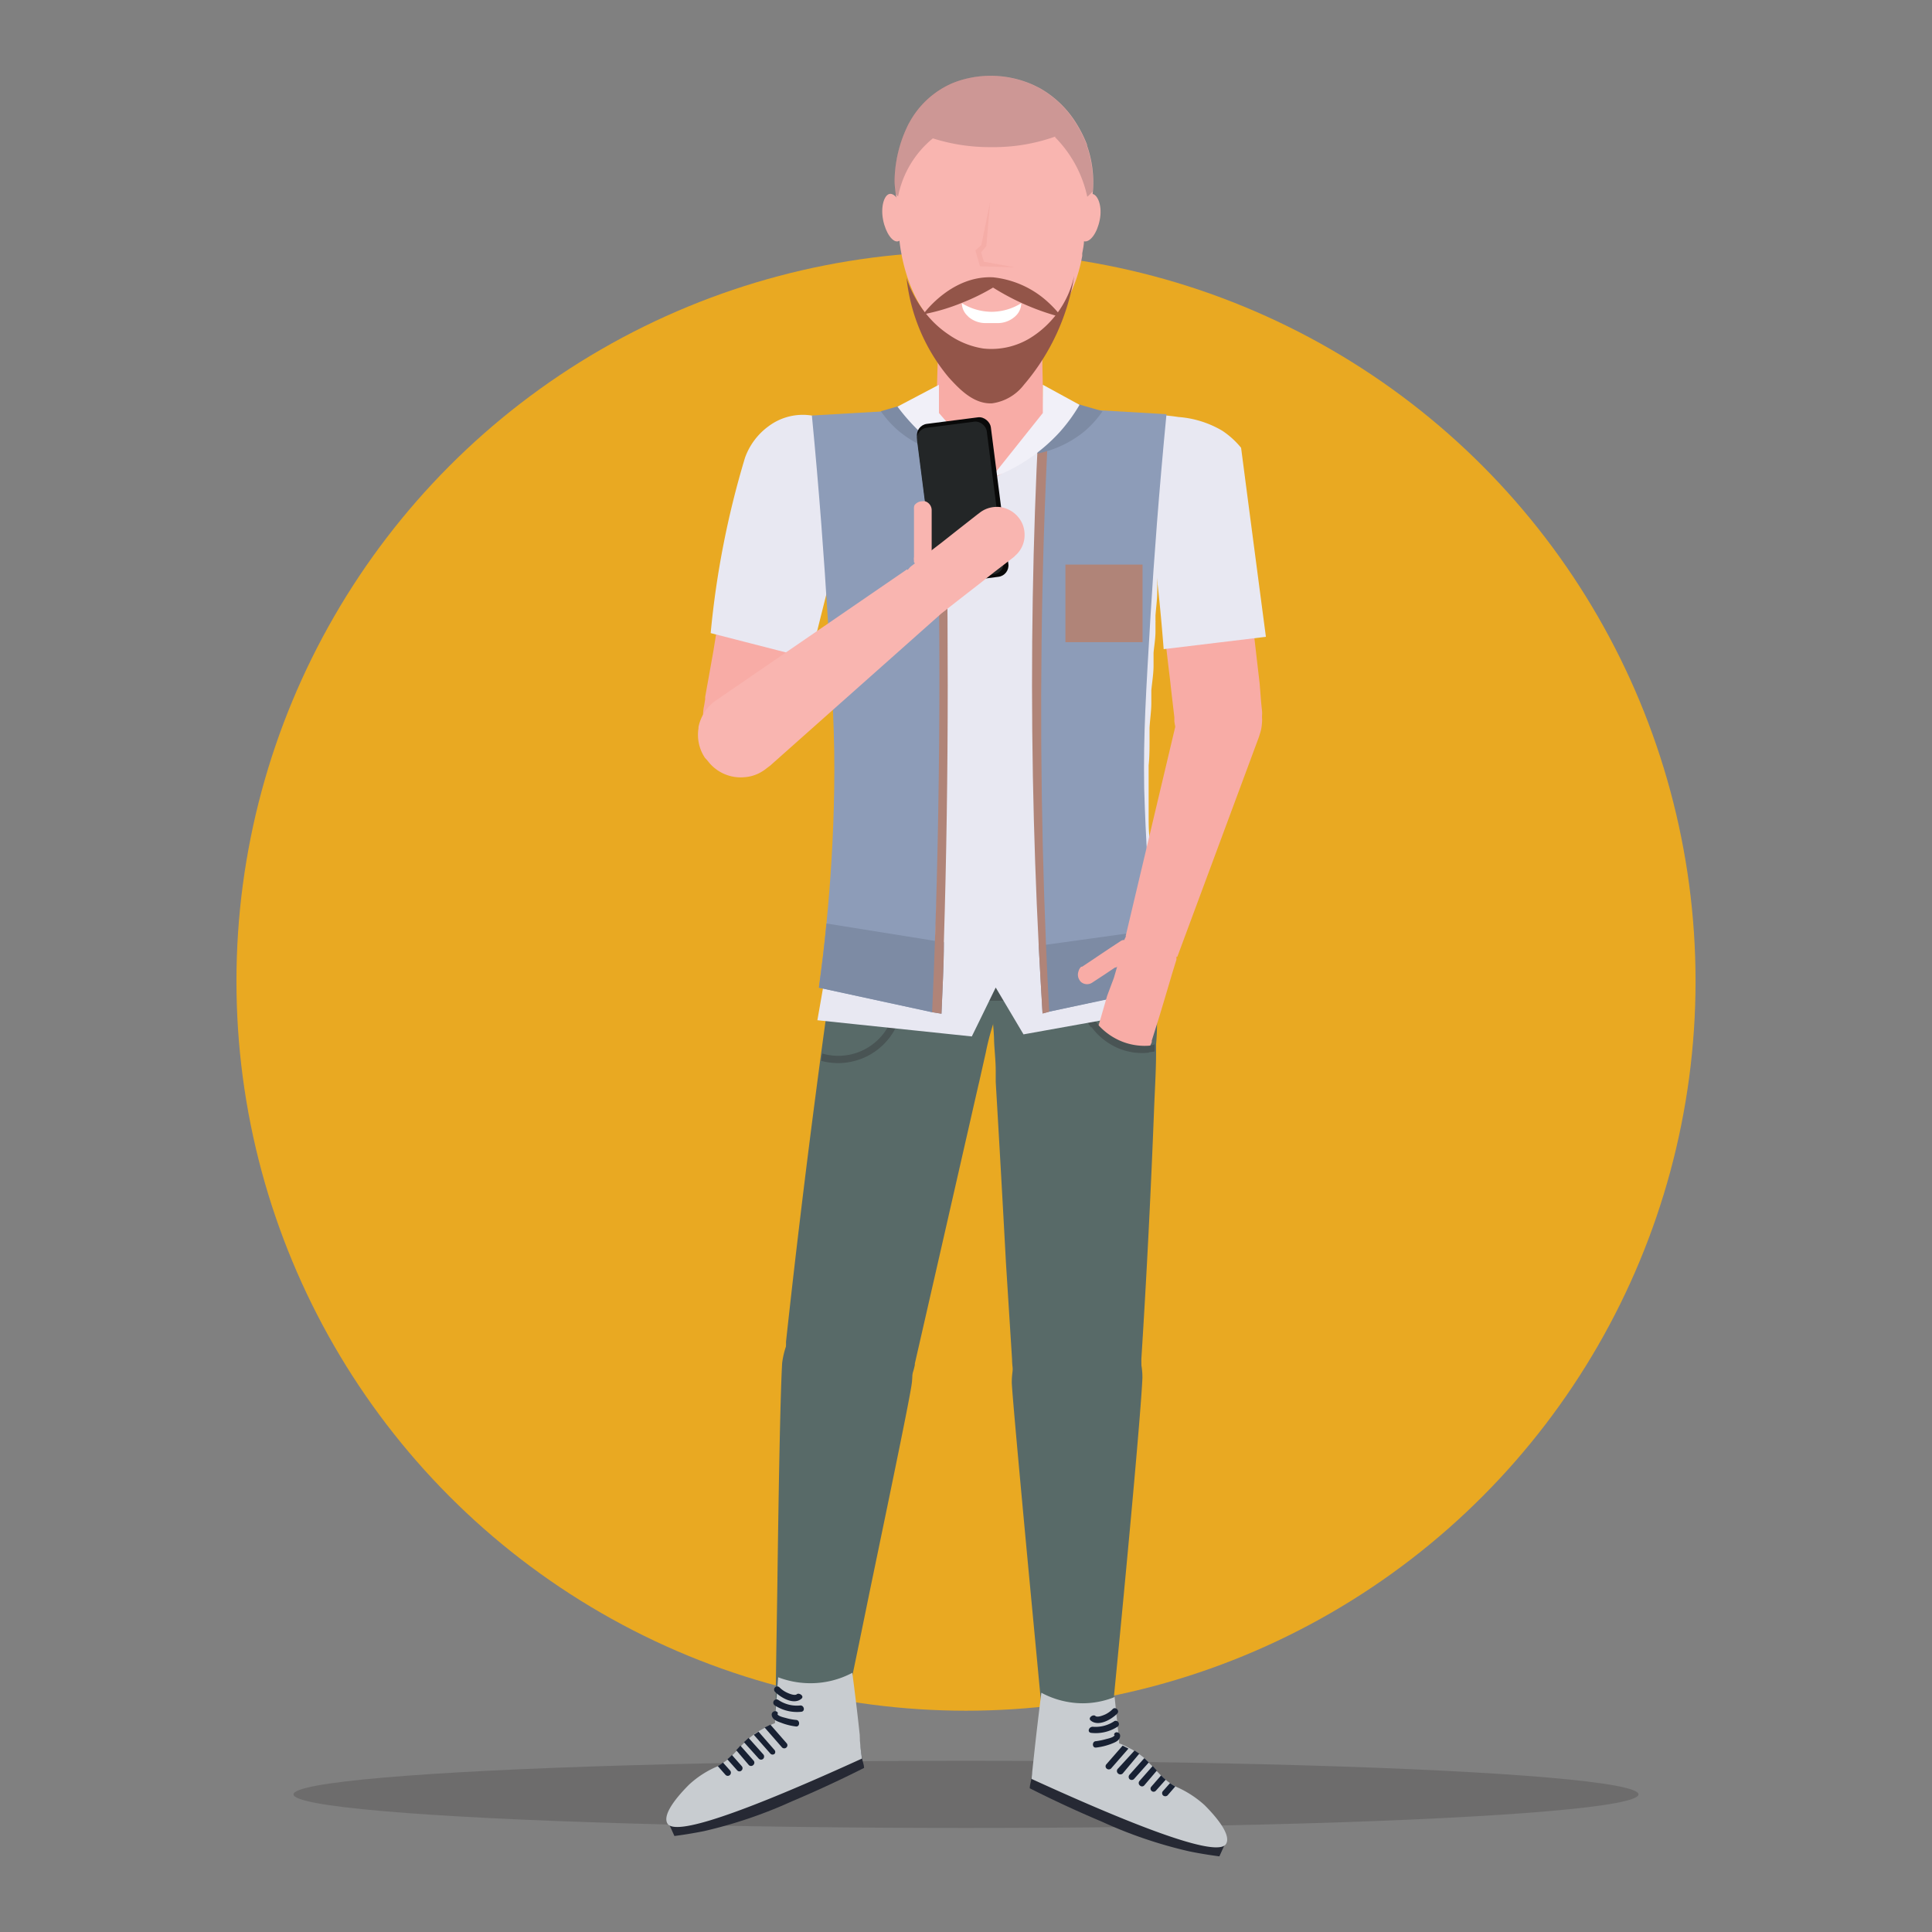<svg id="Layer_1" data-name="Layer 1" xmlns="http://www.w3.org/2000/svg" viewBox="0 0 130 130"><rect x="0" y="0" width="130" height="130" fill="#808080" stroke="none"/><defs><style>.cls-1{fill:#e9a922;}.cls-2{fill:#231f20;opacity:0.2;isolation:isolate;}.cls-3{fill:#f8aca6;}.cls-4{fill:#586a68;}.cls-5{fill:#262934;}.cls-6{fill:#c8ccd0;}.cls-7{fill:#182133;}.cls-8{fill:#495454;}.cls-9{fill:#f9b5b0;}.cls-10{opacity:0.7;}.cls-11{fill:#f2a49e;}.cls-12{fill:#fff;}.cls-13{fill:#e8e8f2;}.cls-14{fill:#1f222c;opacity:0.2;}.cls-15{fill:#935549;}.cls-16{fill:#8d9cb8;}.cls-17{fill:#b08478;}.cls-18{fill:#7d8ba4;}.cls-19{fill:#f1f0f8;}.cls-20{fill:#090909;}.cls-21{fill:#232627;}</style></defs><circle id="Ellipse_5" data-name="Ellipse 5" class="cls-1" cx="65" cy="66.02" r="49.09"/><ellipse id="Ellipse_17" data-name="Ellipse 17" class="cls-2" cx="65" cy="120.74" rx="45.25" ry="2.26"/><path class="cls-3" d="M77.91,65.26a42.76,42.76,0,0,1-22.41.46,72.75,72.75,0,0,0,1.15-14.86c-.08-2.57-.24-4.48-.46-8-.1-1.58-.22-3.5-.34-6-.18-3.56-.29-6.47-.35-8.34l4.66-.31.56,0,.21,0,.27,0,1.85-.12A3.83,3.83,0,0,0,70.21,28l1.55.12.27,0,.21,0,4.18.31,1.41.1c0,1.87,0,4.89-.24,8.6-.39,7.41-.94,10-1,14.54a60.27,60.27,0,0,0,.6,9.42C77.37,62.43,77.61,63.81,77.91,65.26Z"/><path class="cls-4" d="M61.37,92.9c0,.47-1.15,6-2.85,14.19-.59,2.9-1.26,6.15-2,9.63l-4.35,1.91c0-4.49.09-8.6.14-12.2.1-7.75.22-13.11.32-14.72A5.51,5.51,0,0,1,53,90.3a4.33,4.33,0,0,1,4.53-2.83,4.64,4.64,0,0,1,3.75,3.73,7,7,0,0,1,.1.8A5.8,5.8,0,0,1,61.37,92.9Z"/><path class="cls-4" d="M76.87,92.73c-.07,1.6-.53,6.93-1.26,14.63-.34,3.59-.74,7.69-1.19,12.17l-4.12-2.36c-.34-3.55-.65-6.85-.93-9.8C68.58,99,68.08,93.44,68.08,93a5.73,5.73,0,0,1,.08-.9,5.22,5.22,0,0,1,.19-.78A4.61,4.61,0,0,1,72.47,88a4.32,4.32,0,0,1,4.2,3.3A4.84,4.84,0,0,1,76.87,92.73Z"/><path class="cls-5" d="M82.43,124.07l-.38.84c-.46-.06-1.16-.16-2-.33a30.19,30.19,0,0,1-5.9-2c-1.28-.54-2.94-1.28-4.86-2.25,0-.21.08-.43.11-.65.07-.41.13-.81.18-1.21Z"/><path class="cls-6" d="M69.41,119.7c10.11,4.62,12.72,5,13.09,4.37s-.73-1.89-1.45-2.61a7,7,0,0,0-2-1.27c-.11-.07-.23-.14-.35-.23a2.92,2.92,0,0,1-.29-.23,2.74,2.74,0,0,1-.31-.29.93.93,0,0,1-.14-.14l-.15-.15-.28-.31c-.08-.09-.17-.17-.26-.26L77,118.3c-.1-.09-.21-.17-.33-.26l-.32-.21,0,0a3.47,3.47,0,0,0-.37-.21l-.39-.2-.29-.12,0-.22L75,114.19a5.76,5.76,0,0,1-2.15.42,5.91,5.91,0,0,1-2.78-.71c-.17,1.37-.34,2.77-.49,4.18C69.52,118.62,69.46,119.17,69.41,119.7Z"/><path class="cls-7" d="M76,119.71a.22.22,0,0,0,.3,0l1-1.12L77,118.3l-1,1.12A.22.22,0,0,0,76,119.71Z"/><path class="cls-7" d="M75.24,119.34a.23.23,0,0,0,.3,0L76.66,118l-.32-.21,0,0L75.23,119A.22.22,0,0,0,75.24,119.34Z"/><path class="cls-7" d="M74.46,119a.22.22,0,0,0,.3,0l1.17-1.34-.39-.2-1.1,1.26A.2.2,0,0,0,74.46,119Z"/><path class="cls-7" d="M76.7,120.14a.2.2,0,0,0,.29,0l.85-1-.28-.31-.88,1A.21.21,0,0,0,76.7,120.14Z"/><path class="cls-7" d="M77.48,120.5a.2.2,0,0,0,.29,0l.67-.75a2.74,2.74,0,0,1-.31-.29l-.67.77A.2.2,0,0,0,77.48,120.5Z"/><path class="cls-7" d="M78.26,120.81a.23.23,0,0,0,.3,0l.52-.6c-.11-.07-.23-.14-.35-.23l-.49.55A.21.21,0,0,0,78.26,120.81Z"/><path class="cls-4" d="M66.33,70.83l-.45,2c-.06.24-.11.48-.17.73h0q-2.07,9.09-4.15,18.18a.19.19,0,0,0,0,.08,4.61,4.61,0,0,1-.21.75.88.88,0,0,1,0,.15,5.33,5.33,0,0,1-2.05,2.62l0,0a4,4,0,0,1-3,.59L54.87,93.8c-.18-.27-.35-.54-.52-.81l-1.26-2-.2-.3,0-.25s0-.11,0-.16q.89-8.2,2-16.67c.41-3.14.84-6.24,1.28-9.32l.31-.21.34-.21.17-.09h0l.17-.09h0l.38-.17.19-.08a4.08,4.08,0,0,1,.62-.2l.2,0,.12,0,.24,0a3.86,3.86,0,0,1,.49-.06h.8a2.58,2.58,0,0,1,.4,0l.19,0h0l.21,0,.2,0h0l.21.06.27.08.16.06.22.08.13.06.15.06.33.17.13.07.19.1.17.1.16.11.11.07h0a5.92,5.92,0,0,1,.48.35l.16.13,0,0,.1.09.1.08.09.09.06,0,.13.13a3.51,3.51,0,0,1,.33.34,3.73,3.73,0,0,1,.32.36.69.69,0,0,1,.11.13h0l.11.13.12.16.06.08.07.09.18.27h0l.06.09.15.22.05.09a.21.21,0,0,0,0,.06.15.15,0,0,1,0,.06,6.83,6.83,0,0,0,1.46-.16A17.35,17.35,0,0,0,66.33,70.83Z"/><path class="cls-4" d="M77.93,65.34c0,.89-.05,1.79-.07,2.69,0,.75,0,1.5-.07,2.24,0,.17,0,.34,0,.51,0,1.31-.09,2.63-.14,4q-.33,8.48-.85,16.66c0,.09,0,.18,0,.27s0,.16,0,.25l-.7.77c-.53.57-1.06,1.15-1.58,1.73l-1.81,2-.06.07a3.89,3.89,0,0,1-1.52-.26,4.41,4.41,0,0,1-1.81-1.35,5.47,5.47,0,0,1-1.14-2.59,6.48,6.48,0,0,1-.08-.77v-.08L67.69,85h0Q67.36,78.88,67,72.8h0c0-.24,0-.49,0-.74,0-.67-.08-1.34-.11-2,0-.42-.05-.84-.07-1.26s0-.87-.08-1.31l.14-.19.11-.15,0-.06h0l.14-.18c.09-.11.18-.23.28-.34l.15-.17.1-.11,0,0,.13-.14L68,66c.07-.08.15-.15.23-.23l.15-.13.13-.12h0l.13-.11.37-.3.25-.18.13-.09.16-.11.06,0,.13-.08.09-.06.12-.07.06,0,.17-.09a5.28,5.28,0,0,1,.53-.27h0l.13-.05L71,63.9l.06,0h0a2.19,2.19,0,0,1,.33-.12l.15,0,.35-.1.15,0,.14,0,.22,0,.17,0h.07l.22,0,.22,0h.65l.39,0,.14,0,.16,0h0l.13,0,.16,0,.16,0,.49.15.23.08.09,0,.21.09.11.05,0,0,.26.14.17.1.23.14.1.06.08.06.12.09a7.31,7.31,0,0,1,.77.65s0,0,0,.05Z"/><path class="cls-7" d="M75,116.73c0,.17-.47.26-.61.3a4.84,4.84,0,0,1-.64.13c-.28,0-.28.46,0,.43a4.24,4.24,0,0,0,1-.24c.25-.1.58-.21.62-.51s-.37-.39-.41-.11Z"/><path class="cls-7" d="M75,115.8a2.27,2.27,0,0,1-1.47.39c-.27,0-.39.36-.12.41a2.71,2.71,0,0,0,1.81-.43.22.22,0,0,0-.22-.37Z"/><path class="cls-7" d="M74.87,115a1.77,1.77,0,0,1-.5.36c-.14.06-.53.23-.67.1s-.52.13-.31.31c.52.44,1.39-.07,1.78-.46.2-.2-.11-.5-.3-.31Z"/><path class="cls-5" d="M45,122.7l.38.84c.46-.06,1.16-.16,2-.33a31,31,0,0,0,5.9-2c1.28-.54,2.94-1.28,4.86-2.25,0-.2-.09-.41-.13-.62-.08-.46-.14-.89-.17-1.29Z"/><path class="cls-6" d="M58,118.33c-10.11,4.61-12.72,5-13.09,4.37s.73-1.89,1.45-2.61a6.53,6.53,0,0,1,2-1.27,3.14,3.14,0,0,0,.35-.24,2.77,2.77,0,0,0,.29-.22,4.11,4.11,0,0,0,.31-.29.93.93,0,0,0,.14-.14l.15-.15.28-.31c.08-.09.17-.17.26-.26l.31-.29.33-.25.32-.21,0,0,.38-.21.39-.19.28-.12,0-.22.21-2.86a6.11,6.11,0,0,0,2.22.4,6,6,0,0,0,2.77-.7c.18,1.37.35,2.76.5,4.18C57.86,117.25,57.92,117.79,58,118.33Z"/><path class="cls-7" d="M51.36,118.34a.21.21,0,0,1-.3,0l-1-1.11.31-.29,1,1.12A.22.22,0,0,1,51.36,118.34Z"/><path class="cls-7" d="M52.13,118a.2.2,0,0,1-.29,0l-1.12-1.27.32-.21,0,0,1.08,1.24A.2.2,0,0,1,52.13,118Z"/><path class="cls-7" d="M52.92,117.58a.21.21,0,0,1-.3,0l-1.17-1.34.39-.19,1.1,1.26A.2.2,0,0,1,52.92,117.58Z"/><path class="cls-7" d="M50.68,118.77a.21.21,0,0,1-.29,0l-.85-1,.28-.31.88,1A.21.21,0,0,1,50.68,118.77Z"/><path class="cls-7" d="M49.9,119.13a.2.2,0,0,1-.29,0l-.67-.75a4.11,4.11,0,0,0,.31-.29l.67.76A.21.21,0,0,1,49.9,119.13Z"/><path class="cls-7" d="M49.12,119.43a.21.21,0,0,1-.3,0l-.52-.59a3.14,3.14,0,0,0,.35-.24l.49.55A.22.22,0,0,1,49.12,119.43Z"/><path class="cls-7" d="M52.31,115.31c0,.17.47.26.61.3a3.6,3.6,0,0,0,.64.12c.28,0,.28.47,0,.44a4.05,4.05,0,0,1-1-.25c-.25-.09-.58-.2-.63-.5s.38-.39.42-.11Z"/><path class="cls-7" d="M52.35,114.37a2.22,2.22,0,0,0,1.47.39c.27-.05.39.37.11.42a2.74,2.74,0,0,1-1.8-.43.22.22,0,0,1,.22-.38Z"/><path class="cls-7" d="M52.45,113.54a1.74,1.74,0,0,0,.5.35c.14.07.53.23.67.11s.52.12.31.3c-.52.45-1.39-.07-1.78-.46a.21.21,0,0,1,.3-.3Z"/><path class="cls-8" d="M77.93,65.77c0,.19,0,.37,0,.56-.83.15-1.71.29-2.62.41-.68.1-1.38.18-2.1.26l-.13,0H73l-.31,0h-.09c-1.71.17-3.52.29-5.43.34h-.4c-2,0-3.85,0-5.61-.1h-.53l-.32,0-1.72-.13c-.86-.08-1.69-.17-2.48-.27v-.51c.87.09,1.77.17,2.71.23l1.6.1.32,0h.52c3,.1,3.56-1,5.63-1.06a44.31,44.31,0,0,1,5.66.78l.27,0h0l.25,0,2-.22C76,66.06,77,65.92,77.93,65.77Z"/><path class="cls-8" d="M60.53,68,60.22,68l-.16.4L60,68.5l0,.06a3.84,3.84,0,0,1-4.67,2.33l-.08.49a4.35,4.35,0,0,0,5.21-2.65l0-.11,0-.14.16-.42Z"/><path class="cls-8" d="M77.64,70.3a3.84,3.84,0,0,1-4.52-3l0-.11,0-.16L73,66.56l-.5,0,.1.47,0,.14,0,.17a4.35,4.35,0,0,0,5.1,3.41h0c0-.17,0-.34,0-.51Z"/><path class="cls-3" d="M77.16,31.68l.09.83.07.58.08.71.21,1.8.15,1.31.16,1.47,0,.33.18,1.55.06.55h0l.15,1.25.14,1.31.21,1.8.06.48.09.82.21,1.8,0,.26a3,3,0,0,0,.18.74,2.53,2.53,0,0,0,.16.33,2.16,2.16,0,0,0,.29.43,2.89,2.89,0,0,0,1.64,1,2.63,2.63,0,0,0,.93.05l.36-.05a3,3,0,0,0,1.5-.82,1.51,1.51,0,0,0,.21-.23,2,2,0,0,0,.24-.35,2.86,2.86,0,0,0,.26-.61,3,3,0,0,0,.13-.89h0a1.52,1.52,0,0,0,0-.28l-.06-.58v0L84.76,46l-.21-1.8-.15-1.31-.21-1.8-.12-1h0l0-.5-.21-1.8-.15-1.31-.19-1.66,0-.14-.14-1.3-.21-1.79L83,31a2.84,2.84,0,0,0-.22-.82,2.73,2.73,0,0,0-.44-.71A2.9,2.9,0,0,0,81,28.55a2.86,2.86,0,0,0-.82-.12h0l-.3,0-.14,0a2.78,2.78,0,0,0-1.91,1.05h0a2.84,2.84,0,0,0-.57,1.2A2.73,2.73,0,0,0,77.16,31.68Z"/><path class="cls-3" d="M47.32,48.38h0c0,.09,0,.18.06.28a2.65,2.65,0,0,0,.19.56c.07.14.15.28.24.43s.13.17.2.24a2.94,2.94,0,0,0,1.43.9,3.79,3.79,0,0,0,.38.08,3.09,3.09,0,0,0,.91,0,2.88,2.88,0,0,0,2-1.32A3.33,3.33,0,0,0,53,49.1a3,3,0,0,0,.17-.58l0-.27q1.29-4.72,2.59-9.44l.15-.3L56.79,37,55.44,35.7l.32-1.78.06-.34h0l.17-.95.14-.82a2.76,2.76,0,0,0,0-.95,3,3,0,0,0-.51-1.25l-.11-.14h0a2.82,2.82,0,0,0-1.34-.92h0a2.34,2.34,0,0,0-.38-.09l-.14,0a2.92,2.92,0,0,0-.51,0h0a3,3,0,0,0-.59.07h0l-.1,0a3,3,0,0,0-1.46.91,3.22,3.22,0,0,0-.38.58,2.76,2.76,0,0,0-.27.81l-.09.49-.32,1.79-.23,1.28-.08.48-.23,1.3-.23,1.3L48.8,39.2l-.13.77h0l-.14.77-.32,1.78L48,43.82l-.32,1.79-.23,1.28,0,.16-.07.43A2.86,2.86,0,0,0,47.32,48.38Z"/><path class="cls-3" d="M63,29.78c.66,4.73,2.76,7.78,4.21,7.66s2.92-3.28,3-7.66l0-1.88v-.17l-.07-3.09,0-2H63.15L63,27.45v.46Z"/><path class="cls-9" d="M73.54,12.85v0A7.3,7.3,0,0,1,73,15.08c0,.37,0,.73-.06,1.09h0c0,.3-.07.6-.12.89a1.36,1.36,0,0,1,0,.17,10.62,10.62,0,0,1-1.25,3.42h0a7.87,7.87,0,0,1-.91,1.25s0,0,0,0a5.67,5.67,0,0,1-2.32,1.62l-.12,0a4.68,4.68,0,0,1-.76.18h0a4.48,4.48,0,0,1-.64,0H66.5a4.37,4.37,0,0,1-1.19-.21h0l-.28-.1-.1,0h0c-2.07-.88-3.69-3.24-4.26-6.23l-.06-.32a12.39,12.39,0,0,1-.16-2v0c0-.32,0-.63,0-.94s-.13-.54-.18-.84a7.44,7.44,0,0,1-.08-.85,8.74,8.74,0,0,1,.88-3.74,2.12,2.12,0,0,1,.11-.21A6,6,0,0,1,63.47,5.9a5.42,5.42,0,0,1,1-.45,7,7,0,0,1,5,.24l.13.06.36.18a6.85,6.85,0,0,1,2.45,2.35l.08.13a8.45,8.45,0,0,1,.65,1.32l0,.06A7.47,7.47,0,0,1,73.54,12.85Z"/><g class="cls-10"><g class="cls-10"><polygon class="cls-11" points="66.62 13.62 66.03 16.49 65.63 16.85 65.94 17.92 68.31 17.99 66.2 17.61 66.02 16.98 66.37 16.55 66.62 13.62"/></g></g><path class="cls-12" d="M64.72,20.4a1.19,1.19,0,0,0,.36.83l.11.11a1.76,1.76,0,0,0,1.14.4h.78a1.74,1.74,0,0,0,1.27-.52,1.21,1.21,0,0,0,.34-.82,3.8,3.8,0,0,1-2,.58A3.85,3.85,0,0,1,64.72,20.4Z"/><path class="cls-13" d="M78.12,67.94,68.87,69.6,67,66.45c-.54,1.1-1.07,2.2-1.61,3.29L55,68.65c.36-2.05.62-3.55.65-3.72s.06-.36.06-.36a.5.5,0,0,1,0-.12c0-.12,0-.24.05-.36.09-.57.17-1.13.25-1.69,0-.12,0-.23,0-.35s0-.08,0-.12,0-.24.05-.36c.07-.58.13-1.14.19-1.69l0-.35c0-.05,0-.09,0-.13l0-.35c.06-.58.1-1.15.13-1.69l0-.36v-.12c0-.12,0-.24,0-.35,0-.59.06-1.15.07-1.69,0-.12,0-.24,0-.36a.49.49,0,0,0,0-.12V54c0-.59,0-1.15,0-1.69v-.48c0-.11,0-.23,0-.35s0-.42,0-.62c0-.37,0-.72,0-1.07,0-.12,0-.24,0-.36v-.12l0-.35c0-.56-.06-1.12-.1-1.69,0-.12,0-.24,0-.36a.49.49,0,0,0,0-.12c0-.12,0-.24,0-.36,0-.52-.07-1.08-.11-1.69l0-.35v-.12l0-.36q0-.49-.06-1c0-.08,0-.16,0-.25s0-.26,0-.39l0-.35v-.13l0-.35c0-.53-.06-1.09-.09-1.69l0-.36a.49.49,0,0,1,0-.12c0-.12,0-.24,0-.36,0-.53-.06-1.09-.09-1.69v-.26s0-.06,0-.09V36.7c0-.12,0-.24,0-.36,0-.58-.06-1.15-.08-1.69,0-.12,0-.24,0-.35v-.13c0-.12,0-.23,0-.35,0-.59-.05-1.16-.07-1.69,0-.12,0-.24,0-.36a.49.49,0,0,1,0-.12c0-.12,0-.24,0-.35,0-.62-.05-1.18-.07-1.69,0-.12,0-.24,0-.36v-.12c0-.12,0-.24,0-.36v-.2l.53,0,4.13-.28.56,0h.21l1.2-.09a4.48,4.48,0,0,0,.35.65c.08.13.17.24.26.36l.09.12c.15.18.29.32.32.35h0c.17.16,2.21,1.45,3.68,2.37a41.64,41.64,0,0,0,3.43-2.37c.18-.18.33-.36.33-.36l.1-.12c.08-.12.17-.23.25-.36a4.24,4.24,0,0,0,.37-.7l.72.06.21,0,4.18.31,1.11.08h0l.28,0v1.05c0,.51,0,1.07,0,1.69v.83c0,.53,0,1.1-.05,1.69,0,.12,0,.23,0,.35a.57.57,0,0,0,0,.13c0,.11,0,.23,0,.35,0,.54,0,1.11-.08,1.69,0,.12,0,.24,0,.36s0,.08,0,.12,0,.23,0,.34h0c0,.6-.06,1.16-.09,1.69l0,.36a.49.49,0,0,1,0,.12c0,.12,0,.24,0,.36,0,.59-.08,1.16-.12,1.69l0,.35a.57.57,0,0,1,0,.13l0,.35c0,.08,0,.15,0,.23h0c0,.51-.09,1-.13,1.46l0,.36v.12c0,.12,0,.24,0,.35,0,.59-.1,1.15-.15,1.69l0,.36v.12l0,.36c0,.56-.09,1.12-.12,1.69,0,.11,0,.23,0,.35v.12c0,.12,0,.24,0,.36,0,.54,0,1.1-.06,1.69V52c0,.11,0,.23,0,.35,0,.53,0,1.09,0,1.69,0,.12,0,.24,0,.36v.12c0,.12,0,.24,0,.36,0,.54,0,1.1.08,1.69l0,.35a.49.49,0,0,0,0,.12c0,.12,0,.24,0,.36,0,.54.09,1.11.15,1.69,0,.12,0,.23,0,.35s0,.08,0,.13,0,.23,0,.35c0,.41.1.82.16,1.24,0,.15,0,.3.07.45s0,.24,0,.36,0,.08,0,.12l.06.35c.09.56.19,1.12.3,1.69l.06.36c0,.07,0,.12,0,.12C77.8,64.72,77.9,65.69,78.12,67.94Z"/><path class="cls-9" d="M59.42,14.79c.17.88.64,1.53,1,1.45s.6-.85.43-1.74-.64-1.53-1-1.45S59.25,13.91,59.42,14.79Z"/><path class="cls-9" d="M74,14.79c-.17.88-.64,1.53-1.05,1.45s-.6-.85-.43-1.74.63-1.53,1-1.45S74.18,13.91,74,14.79Z"/><path class="cls-13" d="M76.08,27.94a14.19,14.19,0,0,1,3.22.12,6.77,6.77,0,0,1,2.94.92,5.72,5.72,0,0,1,1.27,1.15q.83,6.36,1.67,12.72l-6.88.83c-.17-2.22-.4-4.56-.73-7C77.16,33.58,76.65,30.66,76.08,27.94Z"/><path class="cls-13" d="M54.83,28a3.84,3.84,0,0,0-3.1.67,4.49,4.49,0,0,0-1.6,2.13,60.2,60.2,0,0,0-2.31,11.8l6.7,1.72c.37-1.49.75-3,1.12-4.48C55.72,39.42,57.57,29.07,54.83,28Z"/><path class="cls-14" d="M73.12,9.79l0-.06a8.45,8.45,0,0,0-.65-1.32h0l-.08-.13a6.85,6.85,0,0,0-2.45-2.35l-.36-.18-.13-.06a7,7,0,0,0-5-.24,5.42,5.42,0,0,0-1,.45,6,6,0,0,0-2.28,2.37,2.12,2.12,0,0,0-.11.21h0a8.74,8.74,0,0,0-.88,3.74,7.44,7.44,0,0,0,.08.85l.17.15a6.72,6.72,0,0,1,2.34-3.91,12.59,12.59,0,0,0,3.93.59A12.33,12.33,0,0,0,71,9.19l0,.05a8.1,8.1,0,0,1,2.16,4,3.77,3.77,0,0,0,.36-.35v0A7.47,7.47,0,0,0,73.12,9.79Z"/><path class="cls-15" d="M61,18.71a7.68,7.68,0,0,0,1.74,2.89,6.74,6.74,0,0,0,1.09.91,5.55,5.55,0,0,0,2.33.94,5,5,0,0,0,3.12-.68,6.56,6.56,0,0,0,3-4.21,14.86,14.86,0,0,1-3.39,7.34,3.25,3.25,0,0,1-2.14,1.24c-1.26.06-2.23-1-2.9-1.73A12.49,12.49,0,0,1,61,18.71Z"/><path class="cls-15" d="M66.82,19.35a16.85,16.85,0,0,0,2.31,1.21,16.37,16.37,0,0,0,2.32.79,7.49,7.49,0,0,0-.91-1,6.44,6.44,0,0,0-3.72-1.69c-2.72-.13-4.54,2.27-4.7,2.49a13.59,13.59,0,0,0,2.67-.8A14.1,14.1,0,0,0,66.82,19.35Z"/><path class="cls-16" d="M62.93,63.31c-.06,1.61-.13,3.22-.21,4.8h0l-7.62-1.65c.19-1.38.37-2.82.51-4.32.28-2.82.47-5.84.52-9,.06-3.66-.12-6.42-.44-11.66-.23-3.8-.56-8.35-1.06-13.52l8.2-.48v.15q.39,8.31.45,17.17Q63.29,54.35,62.93,63.31Z"/><path class="cls-16" d="M77.59,62.53c.14,1.36.3,2.67.48,3.92L70.6,68.07l-.2,0c-.08-1.51-.15-3-.2-4.58q-.36-9.06-.32-18.78c0-5.53.17-10.91.4-16.11,0-.41,0-.81,0-1.21l8.21.48c-.5,5.17-.84,9.72-1.07,13.52-.31,5.24-.49,8-.43,11.66C77.09,56.45,77.29,59.6,77.59,62.53Z"/><rect class="cls-17" x="71.69" y="37.99" width="5.19" height="5.22"/><path class="cls-18" d="M62.93,63.31l.58.09c0,1.62-.1,3.22-.16,4.81l-.63-.1h0l-7.62-1.65c.19-1.38.37-2.82.51-4.32l7.3,1.17Z"/><path class="cls-18" d="M70.6,68.07h0l-.45.12c-.09-1.52-.18-3.06-.26-4.62l.31,0,.18,0,7.21-1c.14,1.36.3,2.67.48,3.92Z"/><path class="cls-17" d="M70.6,68.08l-.45.12c-.09-1.52-.18-3.06-.26-4.62q-.28-5.52-.39-11.32c-.15-8.23,0-16.08.38-23.48l.4-.14.27-.1c-.13,2.57-.24,5.16-.32,7.79-.28,9.39-.21,18.46.15,27.18.06,1.53.14,3.05.22,4.56Z"/><path class="cls-17" d="M63.77,46.11q0,8.85-.26,17.29c0,1.62-.1,3.22-.16,4.81l-.63-.1h0c.07-1.59.14-3.19.19-4.8q.3-8.67.3-17.88t-.37-17.84h0l.72.74Q63.77,37,63.77,46.11Z"/><path class="cls-18" d="M69.8,30.52c.55-1.21,1.1-2.43,1.66-3.64l2.73.79A7,7,0,0,1,73,29,7.27,7.27,0,0,1,69.8,30.52Z"/><path class="cls-18" d="M63.63,30.52,62,26.88l-2.73.79A7,7,0,0,0,60.47,29,7.22,7.22,0,0,0,63.63,30.52Z"/><path class="cls-19" d="M66.67,32.18l3.5-4.39v-1.9l2.47,1.35a11.28,11.28,0,0,1-1.34,1.84A11.75,11.75,0,0,1,66.67,32.18Z"/><path class="cls-19" d="M66.91,32.09l-3.73-4.3v-1.9l-2.79,1.47a13.48,13.48,0,0,0,6.52,4.73Z"/><path class="cls-3" d="M75.66,63.23h0l0,.08-.1.32-.15.5-.13.44h0l-.12.4,0,.11-.21.72L74.5,67,74,68.73l-.06.19a1.84,1.84,0,0,0,.32,1.7h0a1.84,1.84,0,0,0,.78.59l.16.05a1.71,1.71,0,0,0,.67.08,1.81,1.81,0,0,0,.75-.22,1.83,1.83,0,0,0,.88-1,.42.42,0,0,0,0-.1L78,68.43l.37-1.23.24-.81.26-.88.29-.94,0-.16h0A1.53,1.53,0,0,0,79.3,64a1.81,1.81,0,0,0-.18-1,1.9,1.9,0,0,0-1-.92L78,62.05,77.64,62a1.89,1.89,0,0,0-1.62.64.39.39,0,0,0-.08.1,1.17,1.17,0,0,0-.19.3A1,1,0,0,0,75.66,63.23Z"/><path class="cls-3" d="M79.38,47.52a.56.56,0,0,1,0,.12L75.74,63l3.48,1.38,5.49-14.79.09-.29a2.53,2.53,0,0,0,.11-.6h0a2.18,2.18,0,0,0,0-.51h0a3.54,3.54,0,0,0-.08-.45,2.81,2.81,0,0,0-1-1.52,2.6,2.6,0,0,0-.83-.42l-.13,0-.21-.06a2.75,2.75,0,0,0-2,.32h0l-.07,0A2.8,2.8,0,0,0,79.38,47.52Z"/><path class="cls-3" d="M72.57,65.36a.66.66,0,0,0,.07.59.47.47,0,0,0,.13.15.63.63,0,0,0,.75,0l.81-.53.7-.47.06,0,1-.68,0,0a.65.65,0,0,0,.18-.89.64.64,0,0,0-.56-.28l-.12,0h0a.48.48,0,0,0-.21.09l-.79.52-1.36.91-.42.28-.06,0A.63.63,0,0,0,72.57,65.36Z"/><rect class="cls-20" x="62.27" y="28.25" width="5.01" height="10.82" rx="0.77" transform="translate(-3.75 8.51) rotate(-7.3)"/><rect class="cls-21" x="62.25" y="28.53" width="4.73" height="10.35" rx="0.74" transform="translate(-3.76 8.49) rotate(-7.3)"/><path class="cls-9" d="M61.24,38.16h0l.07-.06.26-.2.41-.32.36-.28h0l.33-.26.09-.07.6-.46,1-.79,1.39-1.09.16-.12A1.84,1.84,0,0,1,67,34.11a1.61,1.61,0,0,1,.61.08h0a1.92,1.92,0,0,1,.83.52l.11.13a1.76,1.76,0,0,1,.31.59,1.93,1.93,0,0,1,.07.79,1.84,1.84,0,0,1-.63,1.18.6.6,0,0,1-.08.08l-1.3,1-1,.79-.67.52-.72.56-.78.61-.12.1h0a2.61,2.61,0,0,1-.3.2,1.92,1.92,0,0,1-1,.19,1.89,1.89,0,0,1-1.21-.59L61,40.74a1.75,1.75,0,0,1-.18-.29,1.88,1.88,0,0,1,0-1.74l.06-.1a1.58,1.58,0,0,1,.22-.29Z"/><path class="cls-9" d="M47.94,47.31l.09-.08,13-8.92,2.56,2.75L51.82,51.52l-.24.18a2.78,2.78,0,0,1-.51.33h0a2.68,2.68,0,0,1-.47.18h0a2.36,2.36,0,0,1-.45.08,2.76,2.76,0,0,1-1.79-.41,2.7,2.7,0,0,1-.69-.62l-.09-.11L47.44,51A2.79,2.79,0,0,1,47,49h0s0-.06,0-.08A2.88,2.88,0,0,1,47.94,47.31Z"/><path class="cls-9" d="M61.53,34a.66.66,0,0,1,.53-.27.58.58,0,0,1,.19,0,.63.63,0,0,1,.44.61v3.17a.64.64,0,0,1-1.19.31.37.37,0,0,1,0-.11h0a.54.54,0,0,1,0-.22v-1l0-1.64v-.57A.68.68,0,0,1,61.53,34Z"/><path class="cls-4" d="M73.45,69.1a7.32,7.32,0,0,0,1.68,1,6.86,6.86,0,0,0,2.18.49c0,1.8-.52,3.28-1.31,3.46-1,.24-2.63-1.69-2.72-3.59A3.87,3.87,0,0,1,73.45,69.1Z"/><path class="cls-8" d="M73.86,68.92a4.27,4.27,0,0,0,1.71,1.19,4.14,4.14,0,0,0,1.88.24l-.14.48a4.12,4.12,0,0,1-2-.27,4.38,4.38,0,0,1-1.85-1.43Z"/></svg>